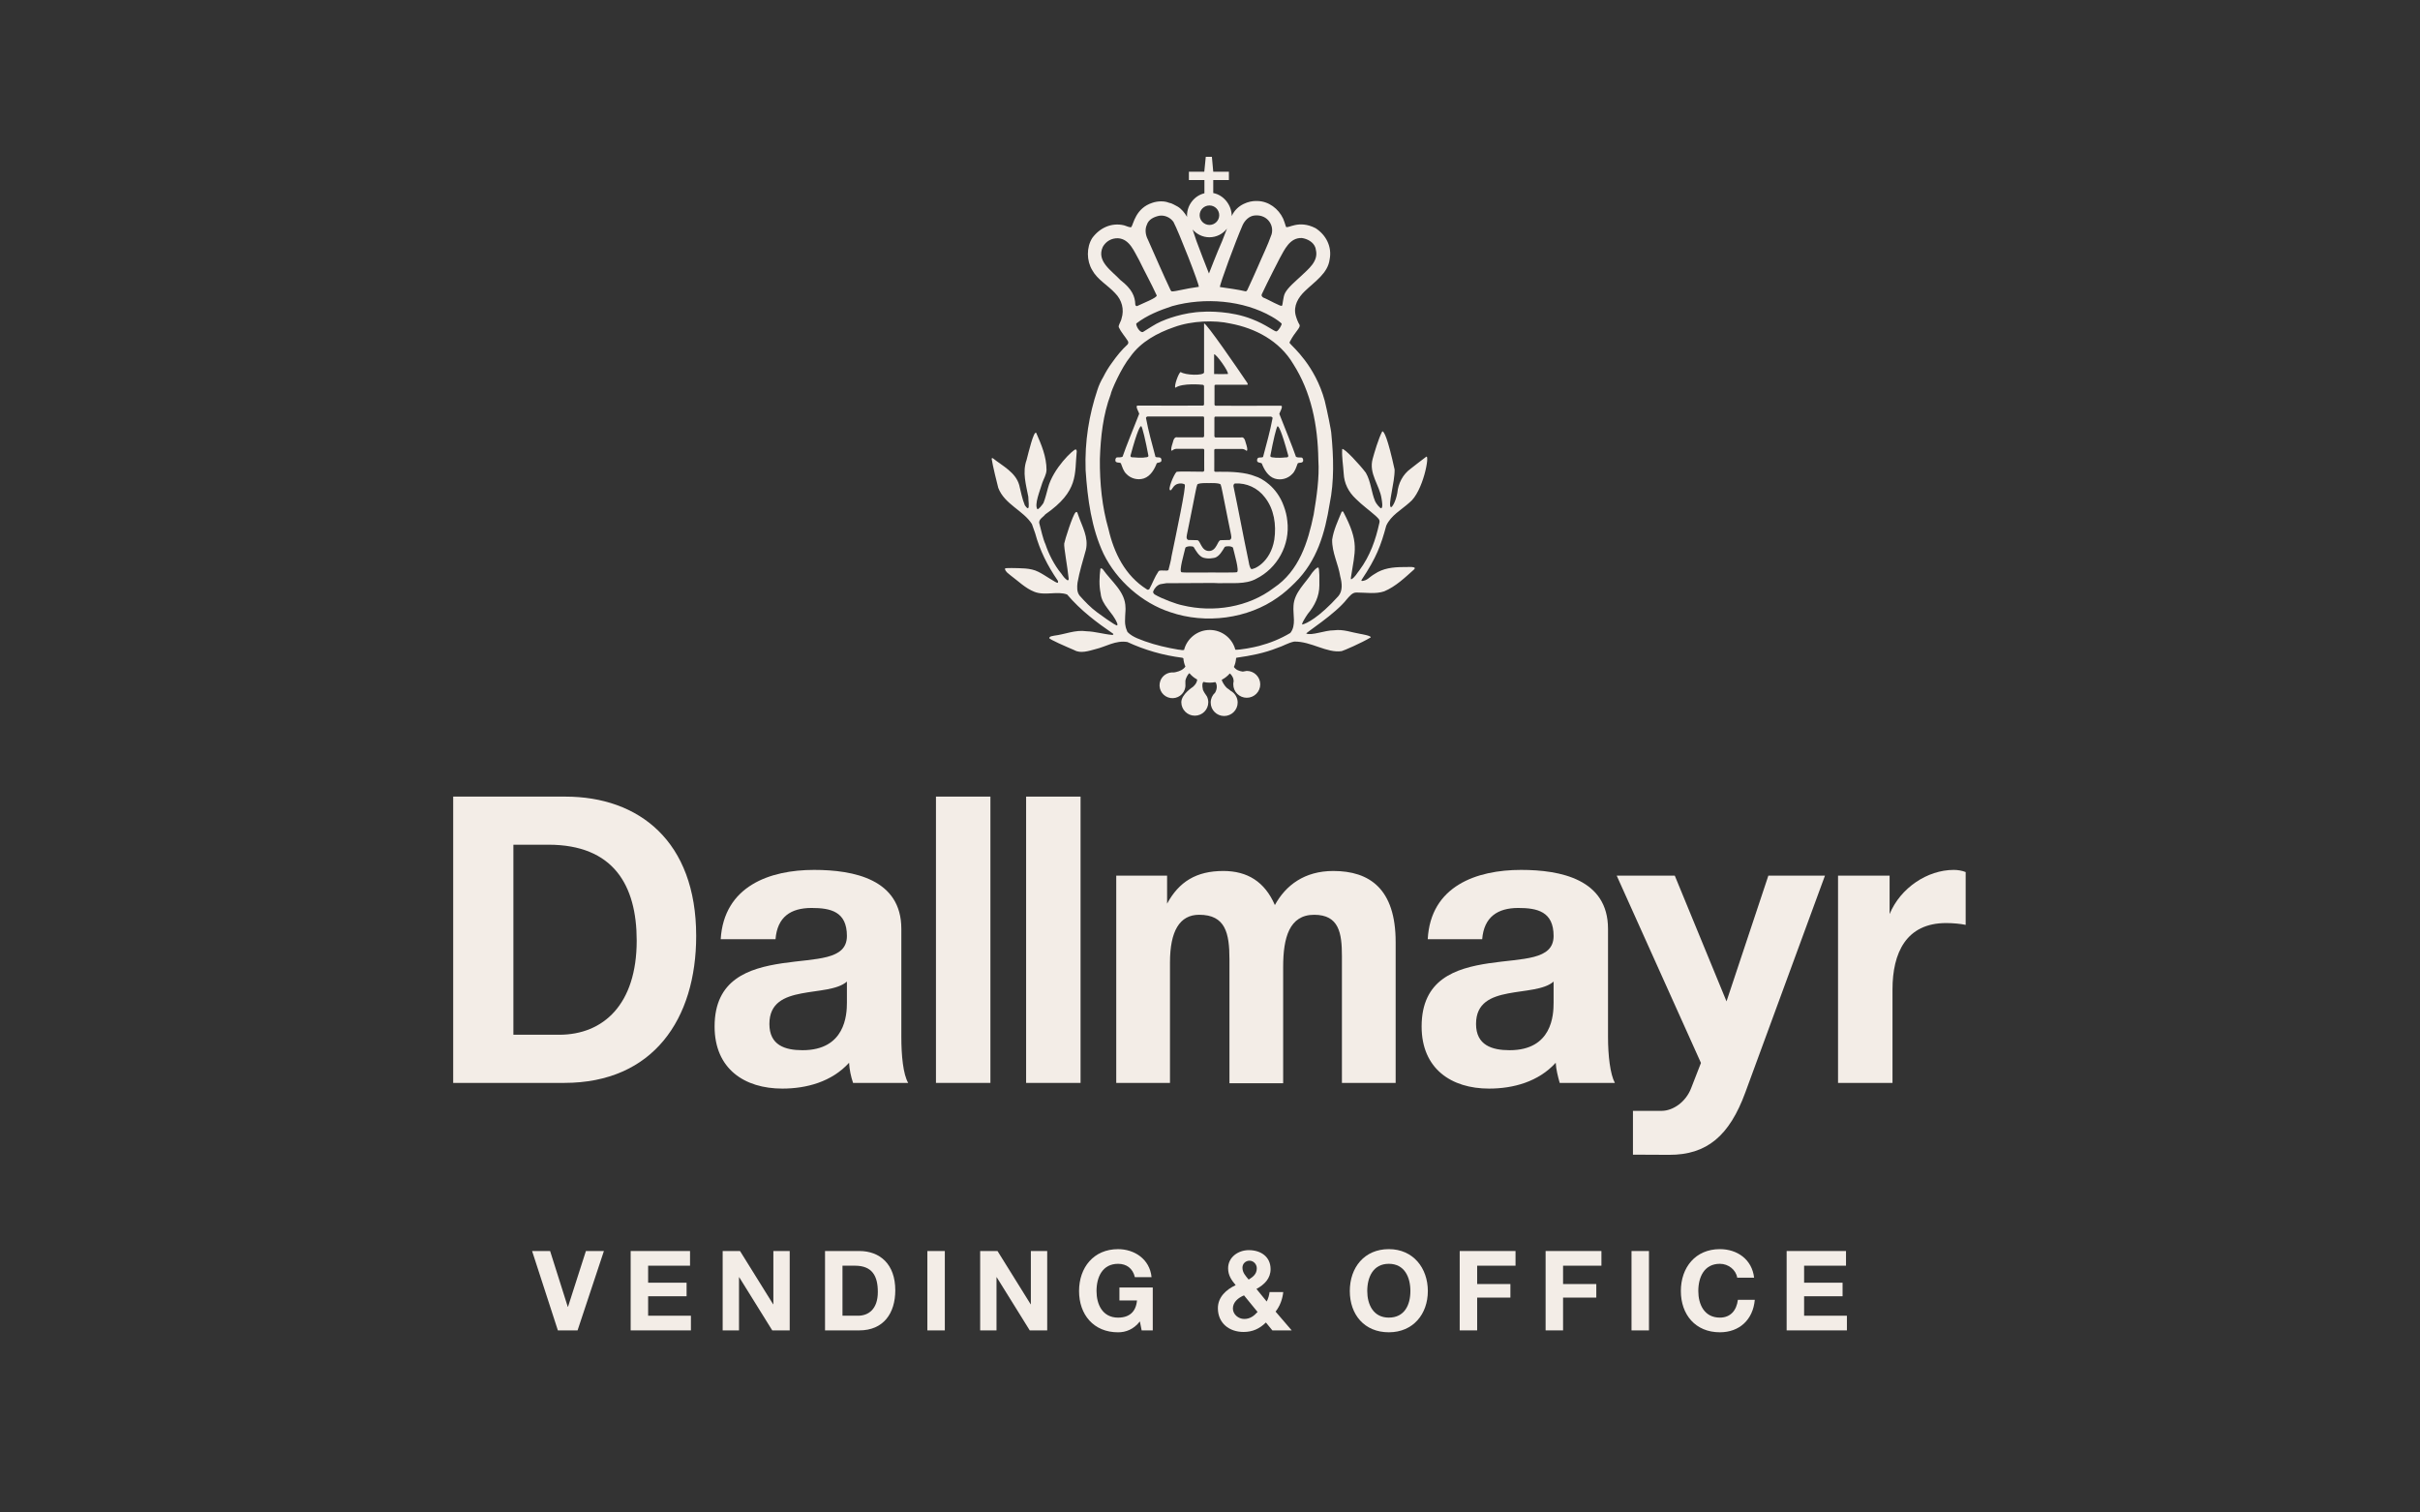 <?xml version="1.0" encoding="UTF-8"?>
<svg id="Ebene_1" xmlns="http://www.w3.org/2000/svg" xmlns:xlink="http://www.w3.org/1999/xlink" version="1.1" viewBox="0 0 2267.72 1417.32">
  <rect x="0" y="0" width="2267.72" height="1417.32" fill="#333333" stroke="none"/>
  <!-- Generator: Adobe Illustrator 29.4.0, SVG Export Plug-In . SVG Version: 2.1.0 Build 152)  -->
  <defs>
    <style>
      .st0 {
        fill: none;
      }

      .st1 {
        fill: #F3EDE7;
      }

      .st2 {
        clip-path: url(#clippath);
      }
    </style>
    <clipPath id="clippath">
      <rect class="st0" y="0" width="2267.72" height="1417.32"/>
    </clipPath>
  </defs>
  <polygon class="st1" points="532.26 1224.62 532.05 1224.62 515.49 1172.31 498.61 1172.31 522.77 1246.69 541.22 1246.69 565.91 1172.31 549.04 1172.31 532.26 1224.62"/>
  <polygon class="st1" points="607.34 1214.71 643.38 1214.71 643.38 1202 607.34 1202 607.34 1186.06 646.61 1186.06 646.61 1172.31 590.98 1172.31 590.98 1246.69 647.44 1246.69 647.44 1232.94 607.34 1232.94 607.34 1214.71"/>
  <polygon class="st1" points="724.7 1222.21 724.49 1222.21 693.45 1172.31 677.19 1172.31 677.19 1246.69 692.51 1246.69 692.51 1196.9 692.72 1196.9 723.66 1246.69 740.01 1246.69 740.01 1172.31 724.7 1172.31 724.7 1222.21"/>
  <g class="st2">
    <path class="st1" d="M805.2,1172.31h-32.09v74.38h32.09c22.71,0,33.75-16.04,33.75-37.6,0-24.58-14.47-36.78-33.75-36.78M804.05,1232.94h-14.58v-46.88h11.66c16.16,0,21.47,9.58,21.47,24.59,0,16.46-9.07,22.29-18.55,22.29"/>
    <rect class="st1" x="869.01" y="1172.32" width="16.36" height="74.38"/>
    <polygon class="st1" points="965.99 1222.21 965.79 1222.21 934.74 1172.31 918.49 1172.31 918.49 1246.69 933.8 1246.69 933.8 1196.9 934.01 1196.9 964.95 1246.69 981.31 1246.69 981.31 1172.31 965.99 1172.31 965.99 1222.21"/>
    <path class="st1" d="M1048.98,1218.67h16.46c-.94,10.42-6.98,16.05-17.71,16.05-14.69,0-20.21-12.5-20.21-24.9,0-13.02,5.52-25.52,20.21-25.52,7.82,0,13.75,4.17,15.73,12.5h15.63c-1.67-16.98-16.15-26.25-31.36-26.25-22.91,0-36.57,17.2-36.57,39.28s13.65,38.65,36.57,38.65c7.19,0,14.59-2.71,20.42-10.21l1.67,8.44h10.41v-40.21h-31.25v12.19Z"/>
    <path class="st1" d="M1202.49,1210.76h-12.81c-.41,3.02-1.15,6.04-2.71,8.85l-9.58-11.77c7.51-4.07,13.24-9.8,13.24-18.54,0-11.67-9.17-17.82-20.42-17.82-10.01,0-19.38,6.67-19.38,16.98,0,6.56,3.02,10.94,7.08,15.83-8.75,4.07-16.66,11.15-16.66,21.56,0,14.07,10.62,22.3,24.06,22.3,8.44,0,14.99-3.03,20.94-8.86l6.04,7.39h18.13l-15.11-17.6c4.17-5.31,6.46-11.67,7.19-18.33M1170.93,1181.38c3.65,0,6.78,3.23,6.78,7.08,0,5.42-3.44,8.02-7.61,10.63-2.81-3.44-5.83-6.46-5.83-11.15,0-3.85,3.02-6.56,6.66-6.56M1165.93,1235.97c-5.52,0-10.62-4.37-10.62-9.79,0-6.05,5.1-10.11,10.42-12.3l12.7,15.53c-3.44,3.85-7.18,6.56-12.5,6.56"/>
    <path class="st1" d="M1301.43,1170.54c-22.91,0-36.56,17.19-36.56,39.27s13.65,38.65,36.56,38.65,36.56-17.19,36.56-38.65-13.64-39.27-36.56-39.27M1301.43,1234.71c-14.69,0-20.21-12.5-20.21-24.9,0-13.02,5.52-25.52,20.21-25.52s20.21,12.5,20.21,25.52-5.52,24.9-20.21,24.9"/>
    <polygon class="st1" points="1367.85 1246.69 1384.21 1246.69 1384.21 1215.96 1415.36 1215.96 1415.36 1203.25 1384.21 1203.25 1384.21 1186.06 1420.16 1186.06 1420.16 1172.31 1367.85 1172.31 1367.85 1246.69"/>
    <polygon class="st1" points="1448.35 1246.69 1464.71 1246.69 1464.71 1215.96 1495.85 1215.96 1495.85 1203.25 1464.71 1203.25 1464.71 1186.06 1500.65 1186.06 1500.65 1172.31 1448.35 1172.31 1448.35 1246.69"/>
    <rect class="st1" x="1528.85" y="1172.32" width="16.36" height="74.38"/>
    <path class="st1" d="M1611.64,1234.71c-14.68,0-20.2-12.5-20.2-24.9,0-13.02,5.52-25.52,20.2-25.52,8.03,0,15.11,5.63,16.26,13.03h15.83c-1.97-17.19-15.83-26.78-32.08-26.78-22.91,0-36.56,17.19-36.56,39.27s13.65,38.65,36.56,38.65c18.33,0,31.05-11.77,32.72-30.41h-15.84c-1.25,9.9-6.87,16.66-16.88,16.66"/>
    <polygon class="st1" points="1690.58 1214.71 1726.63 1214.71 1726.63 1202 1690.58 1202 1690.58 1186.06 1729.85 1186.06 1729.85 1172.31 1674.22 1172.31 1674.22 1246.69 1730.69 1246.69 1730.69 1232.94 1690.58 1232.94 1690.58 1214.71"/>
    <path class="st1" d="M1635.51,1023.68l74.61-203.13h-53.04l-39.21,117.83-48.48-117.83h-54.42l78.95,175.51-9.3,23.9c-4.9,12.57-16.68,20.93-27.51,21.01l-26.91.02v41.02l33.79.16c35.51.15,56.62-17.84,71.53-58.49"/>
    <path class="st1" d="M1830.81,815.17c-24.62,0-49.97,16.8-60.11,41.39v-36.01h-48.32v194.22h51.03v-87.52c0-34.35,12.8-62.27,50.31-62.27,6.12,0,13.56.67,18.26,1.7v-49.49c-3.37-1.35-7.44-2.02-11.17-2.02"/>
    <path class="st1" d="M1307.83,1014.77v-131.97c0-49.8-24.34-66.62-58.43-66.62-27.05,0-44.61,13.44-54.75,31.95-9.47-21.86-25.7-31.95-48.32-31.95-25.33,0-41.55,10.1-52.67,30.63v-26.25h-47.65v194.21h50.35v-112.81c0-29.57,9.1-44.74,27.36-44.74,24.62,0,28.37,17.16,28.37,41.76v116.1h50.33v-109.05c0-27.26,5.74-48.8,29.06-48.8s26,17.16,26,38.74v118.8h50.35Z"/>
    <path class="st1" d="M844.62,870.35c0-46.43-44.59-55.18-81.77-55.18-41.53,0-84.44,15.15-87.5,64.94h51.37c1.68-20.84,14.2-29.27,33.79-29.27,17.91,0,33.11,3.36,33.11,26.24s-29.05,20.87-60.49,25.56c-31.76,4.76-63.5,15.17-63.5,59.28,0,39.72,28.04,58.19,63.5,58.19,22.63,0,46.29-6.36,62.52-24.21.34,6.38,1.68,12.8,3.73,18.87h51.65c-4.72-8.11-6.41-25.6-6.41-43.1v-101.32ZM793.62,939.69c0,11.45-1.7,44.44-41.57,44.44-16.54,0-31.07-4.7-31.07-24.6s14.18-25.55,30.06-28.6c15.89-3.05,33.79-3.37,42.58-11.1v19.85Z"/>
    <path class="st1" d="M1506.83,870.35c0-46.43-44.61-55.18-81.44-55.18-41.89,0-84.81,15.15-87.5,64.94h51.03c1.66-20.84,14.52-29.27,33.77-29.27,17.9,0,33.14,3.36,33.14,26.24s-29.08,20.87-60.48,25.56c-31.78,4.76-63.19,15.17-63.19,59.28,0,39.72,28.01,58.19,63.19,58.19,22.62,0,46.27-6.36,62.47-24.21.36,6.38,2.04,12.8,3.73,18.87h51.7c-4.39-8.11-6.42-25.6-6.42-43.1v-101.32ZM1455.83,939.69c0,11.45-1.36,44.44-41.22,44.44-16.56,0-31.45-4.7-31.45-24.6s14.22-25.55,30.07-28.6c15.87-3.05,33.8-3.37,42.6-11.1v19.85Z"/>
    <rect class="st1" x="961.54" y="746.49" width="51.02" height="268.29"/>
    <rect class="st1" x="877.07" y="746.48" width="51.02" height="268.29"/>
    <path class="st1" d="M529.76,746.49h-105.09v268.28h104.09c83.41,0,123.62-59.94,123.62-137.69,0-88.86-53.73-130.59-122.62-130.59M524,969.64h-42.91v-178.08h32.78c60.8,0,82.77,37.74,82.77,89.89,0,59.56-31.07,88.19-72.64,88.19"/>
    <path class="st1" d="M1042.17,339.67c-3.23,4.36-5.99,8.94-8.3,13.54-2.3,3.91-4.13,7.8-5.52,12.17-7.83,23.44-11.97,48.22-11.05,75.09,1.82,27.32,5.52,54.63,16.83,78.53,12.22,25.02,36.19,46.12,62.47,54.65,33.2,11.45,72.83,6.18,100.74-13.78,5.74-3.91,11.28-8.96,16.13-13.8,20.76-20.42,28.12-46.61,32.52-73.93,4.36-21.1,3.69-43.84,1.57-65.66,0-2.61-3.89-21.57-6.2-30.98-8.99-32.96-29.96-50.43-32.47-53.56-.24-.28-.88-1.01.02-2.12,4.57-8.87,9.76-12.52,8.95-15.26-1.65-2.78-2.78-5.75-3.69-8.95-2.33-8.96,2.31-16.77,8.51-22.73,9.24-8.95,21.7-16.76,23.3-29.85,2.3-11.71-3.23-22.73-13.12-29.16-16.13-8.34-26.1.89-27.82-1.38-.81-2.76-1.71-5.28-2.62-7.57-4.38-9.42-13.6-16.3-23.99-16.55h-2.09c-5.09,0-17.01,2.74-22.13,14.09v.04c0-10.33-7.46-19.72-17.31-21.6v-12.17h14.67v-7.81h-14.67l-1.26-13.96h-5.74l-1.39,13.96h-14.42v7.81h14.54v12.39c-9.35,2.22-16.31,10.98-16.31,20.95.02.39.05.81.1,1.22-2.28-3.8-5.34-7.73-9.16-9.86-2.54-1.15-4.82-2.97-7.84-3.43-4.38-1.85-10.61-1.64-15.45,0-15.93,5.02-17.82,20.11-19.79,22.69-.81,1.06-5.41-1.22-6.96-1.57-11.85-2.76-22.81,2.52-29.73,11.95-5.52,8.71-5.3,21.34,0,30.05,4.85,8.96,14.75,14.24,21.44,21.59,6.44,6.43,8.75,15.39,6.01,23.88-.48,2.75-3.17,6.14-2.56,8.05,2.08,4.57,5.54,8.25,8.32,12.61.69.93.91,2.29,0,3.45-5.54,5.06-10.16,10.79-14.54,16.99M1199.16,242.09c4.51-8.1,9.46-19.52,20.74-19.05,5.08.69,10.86,3.67,12.69,8.94,0,0,.42,1.27.46,2.07,2.76,10.8-7.12,18.15-14.29,25.03-4.37,4.13-11.85,10.28-14.52,15.43-2.04,3.65-2.15,11.77-2.98,11.91-.09,1.66-13.16-6-17.53-7.59-1.16-.93-1.84-1.6-1.39-2.99,5.08-11.03,16.82-33.74,16.82-33.74M1201.03,303.4c.23.73-2.78,6.56-4.85,7.13-1.71.52-9.84-6.54-23.05-11.5-19.51-7.75-41.41-7.16-45.46-6.87-18.93.42-36.16,7.47-39.62,9.07-5.76,2.48-11.23,6.39-17.01,9.87-2.96.98-6.74-5.88-6.26-7.95,10.13-7.8,21.89-12.39,33.67-16.29,30.4-8.48,66.63-5.52,93.36,9.88,3.59,1.94,8.99,5.88,9.22,6.66M1164.36,211.1c2.08-4.59,6.22-8.72,11.29-9.18,4.84-.48,9.46.92,12.68,4.37,3.23,3.44,4.6,8.49,3.23,13.31-3.69,10.57-8.77,20.65-13.14,31-3.22,7.11-6.22,14.21-9.68,21.34l-1.17,1.14c-7.79-1.82-16.57-2.97-24.43-4.11-.09-2.87,14.54-42.49,21.22-57.87M1133.36,192.53c5.02,0,9.14,4.09,9.14,9.13s-4.12,9.13-9.14,9.13-9.2-4.09-9.2-9.13,4.11-9.13,9.2-9.13M1133.28,222.34c6.73,0,12.69-3.19,16.52-8.13-1.18,3.23-3.48,8.65-4.51,11.57-4.64,10.35-12.41,30.5-12.41,30.5-4.09-10.57-7.84-19.71-11.74-30.5-1.01-2.94-2.5-7.52-3.59-10.72,3.85,4.43,9.48,7.28,15.74,7.28M1074.69,210.63c1.63-5.26,7.14-7.55,11.76-8.49,5.06-.7,10.13,1.62,13.13,5.74,4.86,8.96,24.46,59.03,23.77,60.89-13.48,1.82-20.99,4.31-25.38,4.31l-.93-.91c-7.36-15.59-14.28-31.69-21.43-47.76-2.08-3.9-2.99-9.42-.92-13.78M1050.01,262.53c-8.35-8.91-22.81-17.68-16.59-31.22,2.99-5.29,8.29-8.25,14.28-8.05,11.07.69,15.23,12.87,19.82,20.68,5.32,10.99,11.31,21.79,16.37,32.82.99,2.12-13.37,7.58-18.43,10.1-.91,0-1.62-.7-1.62-1.62-.21-7.35-2.99-14.4-13.83-22.72M1059.27,334.14c9.89-13.99,25.56-22.26,40.77-27.53,16.98-6.29,38.75-6.66,52.8-3.46,23.28,4.37,46.09,16.07,59,37.89,16.85,26.4,23.05,57.16,23.55,89.78,1.12,16.98-1.64,34.89-4.39,51.41-5.32,25.73-13.62,52.82-37.36,68.66-23.75,18.14-56.48,23.42-85.77,16.3-5.11-.97-18.89-5.97-25.81-10.11-.92-.68-1.86-1.86-1.39-2.98,1.17-2.99,3.67-5.73,6.7-6.67l5.52-.91c14.97-.23,29.52,0,44.03-.23,2.08.23,3.92,0,5.79.23,11.27-.47,24.41,1.37,34.32-4.11,19.87-9.82,32.05-31.69,29.29-54.19-.47-4.83-1.62-9.41-3.25-13.79-6.62-18.75-21.49-26.59-26.53-27.99-9.38-3.96-22.54-4.47-33.66-4.37-1.14.04-2.28.06-3.38.07,0-.12-1.7.31-1.64-1.13.12-5.52-.05-15.69,0-19.22.33-1.22.42-.92,1.31-1.08,3.93.06,18.66.03,24.96,0,1.55.1,2.99.91,4.13,1.84,1.16-.87.25-4.01-.78-7.2-1.03-4.49-2.36-5.98-4.64-5.41-.73.07-22.94.02-23.65,0-.26.1-1.05-.29-1.21-1.12.08-4.01-.05-15.35,0-17.26.03-1.44,1.17-1.07,1.15-1.16.72-.03,34.22.09,51.96,0,.71.24,1.41.7,1.41,1.38-2.32,12.41-5.7,24.27-8.93,36.46-1.84,1.15-5.69-.85-5.6,3.25-.09,2.34,3.49,1.93,4.41,2.78,2.06,5.4,5.73,12.17,12.19,14.22,5.78,1.84,12.21,0,16.15-4.13,3.02-2.74,3.91-6.66,5.3-10.09,1.37-1.14,4.15,0,5.07-2.08.24-1.36,0-2.98-1.4-3.44-2.07-.23-3.67.23-5.27-.68-3.23-9.43-10.9-28.19-15.61-40.22,0-.91,4.29-7.69,1.44-7.65-17.63.11-61.04,0-61.04,0,0,0-.77,0-1.13-.88v-17.84c.06-1.08,1.17-.92,1.17-.92l29.64-.03c.59-.21.25-1.08,0-1.58-8.93-13.32-38.35-56.15-40.59-55.89v45.99c-.63,3.14-17.7,2.59-21.84-.4-1.86,0-6.72,13.92-4.99,14.67,6.54-4.6,24.57-2.88,25.58-2.74,1.03.15,1.14,1.05,1.22,1.18-.02.29-.02.77-.02,1.58l.02.09v15.79c-.36.86-1.15.86-1.15.86,0,0-43.39.11-61.01,0-2.84-.02,1.42,6.74,1.42,7.65-4.69,12.03-12.39,30.78-15.59,40.21-1.6.92-3.21.46-5.3.68-1.39.48-1.6,2.08-1.39,3.46.92,2.05,3.69.91,5.08,2.05,1.39,3.46,2.3,7.35,5.29,10.11,3.92,4.13,10.38,5.96,16.14,4.13,6.47-2.09,10.14-8.85,12.19-14.23.95-.86,4.5-.44,4.42-2.76.08-4.11-3.75-2.13-5.6-3.26-3.23-12.19-6.62-24.05-8.91-36.46,0-.69.67-1.16,1.37-1.36,17.73.06,51.24-.03,51.98,0-.05.09,1.1-.31,1.12,1.16.02,1.88-.05,13.24,0,17.26-.16.85-.94,1.22-1.22,1.13-.72,0-22.91.05-23.63,0-2.28-.6-3.65.89-4.64,5.4-1.01,3.18-1.96,6.32-.82,7.21,1.16-.94,2.64-1.76,4.16-1.87,6.31.03,21.06.05,24.96,0,.89.16.97-.13,1.32,1.09.05,3.52-.13,13.68,0,19.23-.41,1.5-1.64,1.01-1.64,1.13-4.69.11-23.99-.63-24.47.29-2.54,2.74-8.33,16.52-5.73,17.11,1.39.33,2.08-3.29,5.18-5.21,2.47-1.55,6.44-1.55,8.35-.25,1.63,1.1-7.79,45.28-12.39,67.54-.48,4.14-1.84,8.29-2.78,12.39-.37,1.98-8.58-.53-9.45,1.62-3.45,5.03-5.54,11.01-8.52,16.53-.46.45-1.61.91-2.31.22-20.52-12.85-30.89-34.43-35.96-56.46-6-20.66-8.28-42.93-8.07-65.67.69-20.9,3.01-41.78,10.15-60.61.13-2.6,9.93-25.13,18.46-35.37M1118.58,512.66c2,3.28,4.87,8.56,9.04,9.94,5.04,1.44,9.22.33,10.95,0,4.16-1.38,7.03-6.66,9.01-9.94,1-1.16,6.44-1.09,7.81.52,1.18,5.28,6.2,21.98,3.71,23.01-1.76.57-22.91.2-25.84.27v.03c-.06,0-.18-.01-.28-.01h-.02c-2.95-.07-24.13.33-25.86-.26-2.51-1.04,2.54-17.75,3.71-23.02,1.37-1.6,6.82-1.68,7.78-.53M1112.7,498.69c1.19-6.25,3.28-15.62,5.11-25.3,1.35-6.41,3.33-17.77,4.13-19.31.94-1.73,10.24-1.39,10.95-1.39s10.04-.35,10.96,1.39c.79,1.54,2.78,12.91,4.15,19.31,1.81,9.68,3.91,19.05,5.1,25.3.68,3.68,1.6,6.1-.73,7.3l-8.53.22c-3-.01-3.51,10.09-10.94,10.13h-.02c-7.42-.04-7.95-10.14-10.95-10.13l-8.53-.22c-2.29-1.2-1.38-3.62-.71-7.3M1155.84,455.6c0-1.14.24-2.06,1.36-2.54,10.85-.69,21.45,4.16,28.14,13.09,8.53,10.82,10.83,25.5,8.78,39.52-3.61,21.82-19.76,28.42-21.69,27.53-1.74-1.99-1.98-5.2-2.76-8.95-4.84-22.96-9-45.7-13.83-68.66M1137.71,350.5v-18.45c1.58-1.01,14.47,16.94,12.81,18.45,0,0-12.17.15-12.81,0M1197.24,399.43c.83.11,3.16,2.4,10.01,27.69-.06,1.98-2.11,1.39-3.47,1.56.04.14-7.95.62-10.11,0,0,0-3.57.11-3.25-1.59,2.45-13.14,5.79-27.79,6.82-27.67M1069.34,399.34c1-.11,4.36,14.53,6.8,27.66.33,1.7-3.25,1.61-3.25,1.61-2.16.63-10.15.13-10.11,0-1.37-.18-3.39.41-3.45-1.54,6.83-25.31,9.16-27.63,10.02-27.73"/>
    <path class="st1" d="M967.02,491.19l3.01,8.51c4.36,16.07,11.51,30.29,20.98,44.08.46.69.67,1.6.22,2.28-.81,1.06-12.48-7.56-18.45-10.32-7.15-3.68-16.81-3.22-24.88-3.44-4.9-.02-5.85.03-6.25.7.7,2.98,3.03,4.18,5.31,6.17,7.16,5.31,14.04,12.19,22.35,15.41,9.94,3.9,21.47-.92,30.67,2.52,12.68,14.92,27.67,26.17,43.1,36.74l.23.46c0,.22-.45.7-.91.7-8.29-.7-16.14-3.23-24.19-3.45-10.61-1.62-20.3,2.97-30.46,4.14-1.15.43-4.21.34-4.52,2.23.17,1.28,15.37,7.85,23.46,11.31,5.98,3.45,13.81.68,19.81-.91,9.91-2.32,18.91-8.52,29.98-6.68,16.06,7.43,33.24,12.43,51.17,14.7.48.09.88.27,1.25.55.2,2.73.85,5.32,1.91,7.75-2.04,2.98-5.62,4.39-8.63,5.08-.46.13-.93.21-1.36.29l-1.08.13c-5.32-.45-10.5,2.64-12.41,7.85-2.32,6.27.9,13.22,7.19,15.51,6.28,2.32,13.26-.9,15.57-7.14.65-1.77.89-3.59.72-5.34v-3.16h0c.07-.44.17-.86.32-1.3.56-1.92,2.23-5.1,3.48-5.69,1.98,2.4,4.42,4.38,7.18,5.87.15.85-.16,1.46-.25,1.71-.54,2.01-1.97,3.68-3.71,5.24,0,0-10.88,6.94-10.84,14.4.05,6.94,5.66,12.57,12.64,12.57s12.63-5.63,12.63-12.57c0-1.97-.48-3.81-1.27-5.46l-2.2-3.29c-.63-1.06-1.25-2.12-1.54-2.93-1.05-4.85-.41-6.6.45-7.39,1.9.48,3.87.7,5.9.7,1.82,0,3.55-.19,5.24-.53.31.33.61.73.85,1.26.92,2.48.59,4.98-.35,7.27l-.75,1.43c-2.51,2.28-4.07,5.57-4.07,9.21,0,6.98,5.66,12.6,12.6,12.6s12.68-5.62,12.68-12.6c0-4.78-2.7-8.97-6.7-11.08l-.83-.74c-.88-.71-1.77-1.34-2.65-1.94-2.08-1.88-4.42-5.74-4.76-7.58,2.92-1.47,5.46-3.51,7.55-5.93,1.07.61,3.27,3.53,3.43,5.69.09.49.14.99.2,1.5l-.3,1.86c-.03.37-.05.79-.05,1.16,0,6.94,5.65,12.57,12.63,12.57s12.64-5.63,12.64-12.57-5.68-12.6-12.64-12.6c-.35,0-3.75.66-3.75.66-3.19-.5-6.2-1.39-8.31-4.33,1.16-2.57,1.88-5.39,2.08-8.36.17-.12.32-.22.51-.33,13.14-1.84,26.05-4.36,38.05-9.18,5.29-1.59,10.12-4.81,15.91-5.95,15.91-.25,30.48,10.99,44.43,8.95,1.64-.34,18.48-7.57,27.25-12.87.7-1.55-9.45-3.21-9.45-3.21-8.29-1.36-16.13-4.61-24.89-3.44-9.01,0-20.53,5.16-26.06,3.08-1.13-.41,27.25-18.29,38.05-32.25,2.52-2.76,5.08-6.42,9.2-6.22,8.55,0,17.77,1.64,25.82-1.12,10.85-4.59,19.38-12.85,28.37-20.9.23-.45.23-1.15,0-1.38-3.69-1.14-6.7-.23-10.39-.46-9.87,0-19.11,1.14-26.97,6.44-5.56,3.23-6.58,6.12-11.91,6.61,0,0-.94-.15-.3-1.11,13.9-20.78,18.19-32.59,23.07-50.74,4.38-9.65,14.06-14.7,21.67-21.58,12.91-9.94,19.46-45.9,15.69-42.93-5.34,3.89-9.24,7.13-14.31,11.01-7.62,5.51-11.77,13.77-12.7,22.94-1.71,9.01-5.12,13.59-5.97,13.28-3.1-1.76,3.67-23.13,3.45-35.28-6.4-29.33-9.85-35.93-11.54-35.84-3.65,6.9-7.48,20.15-9.01,25.72-3.88,14.02,6.5,24.58,8.34,37.43.44,2.76,1.36,8.01-.23,8.95-1.02.41-4.86-4.35-5.76-6.43-3.71-8.72-3.95-18.58-8.77-26.86-5.29-7.11-20.04-23.11-22.14-22.26-.49,7.57.94,15.39,1.4,22.96.44,9.16,4.37,17.21,11.51,23.87,5.76,5.75,12.22,10.33,18.46,15.84,1.7,1.84,4.49,3.42,3.44,6.67-3.44,15.83-8.75,30.97-18.67,44.3-2.3,2.75-4.15,6.65-7.62,8.5-.65-.24-.21-.93-.43-1.16,3.93-26.27,8.25-32.86-7.14-62.21-.48-.45-1.43-.23-1.62.46-3.46,8.5-7.36,16.52-8.75,25.7-.23,12.18,5.75,22.75,7.58,34.44,1.65,6.2,2.54,13.56-1.83,18.6-18.16,20.11-29.98,25.68-33.49,26.47-1.78.39,2.83-6.94,4.92-9.94,6.43-7.57,10.83-16.53,10.83-26.62.3-17.18-.91-16.78-.91-16.78-1.73-.27-4.17,3-5.8,4.83-6.44,10.11-16.81,18.38-17.51,31-.69,8.25,2.75,18.38-2.99,25.48-9.23,5.5-18.9,9.42-29.26,12.15-5.19,1.4-18.23,3.88-22.27,3.53-2.76-10.62-12.43-18.5-23.97-18.5s-21.34,7.97-24.05,18.7c-1.79.58-3.57-.27-5.34-.27-10.84-1.84-21.16-4.19-31.31-7.81-2.95-1.33-11.34-3.41-16.4-8.73-.69-1.84-1.62-3.68-1.86-5.73-1.16-4.15.38-15.04,0-17.01,0-15.14-13.37-24.57-21.44-36.28-.69-.21-1.61-1.15-2.08-.21-.92,7.58-1.38,15.37.23,22.96.93,11.24,11.53,17.9,15.45,27.99.28.77.55,1.22.04,2.09-.93,1.01-18.72-12.18-18.72-12.18-6-4.37-11.52-10.12-16.59-15.85-2.55-3.44-2.3-7.79-1.85-11.95,1.85-10.55,5.08-20.65,7.85-30.74,2.74-11.71-3.47-21.82-6.92-31.93-.71-1.42-.95-4.88-2.77-3.2-2.7,2.47-10.22,26.43-10.61,29.16-.45,3.54,3.02,21.34,4.17,32.84.05.52,0,1.82-1.15,1.59-2.32-1.37-4.15-3.92-5.52-5.97-6.95-8.28-12.31-19.35-14.99-27.56-2.53-5.54-4.15-13.54-6-20.43,0-3.67,3.92-5.28,5.74-7.79,31.63-21.99,27.33-37.55,29.5-59.25-.21-.68-.21-1.6-1.14-1.6-2.09.03-21.04,17.71-25.82,36.04-1.36,4.82-2.41,9.59-4.26,14.18-1.38,2.08-4.53,6.07-5.66,5.8-3.06-4.46,2.3-16.98,4.62-24.82,1.36-3.91,3.69-7.35,3.93-11.92,0-12.66-4.87-23.88-9.72-34.91-2.38-1.7-7.11,18.36-8.96,25.47-4.15,11.5-.46,23.43,1.6,34.45,0,3.45,1.15,10.12-.24,10.79-1.36,0-2.07-1.83-2.99-2.74-2.52-5.98-3.69-12.63-5.3-19.07-3.44-11.93-15.44-17.67-24.66-25.02-.48-.25-1.15,0-1.15.44.92,6.22,5.17,23.63,6.19,27.29,5.89,15.51,23.56,21.18,31.61,34.02"/>
  </g>
</svg>